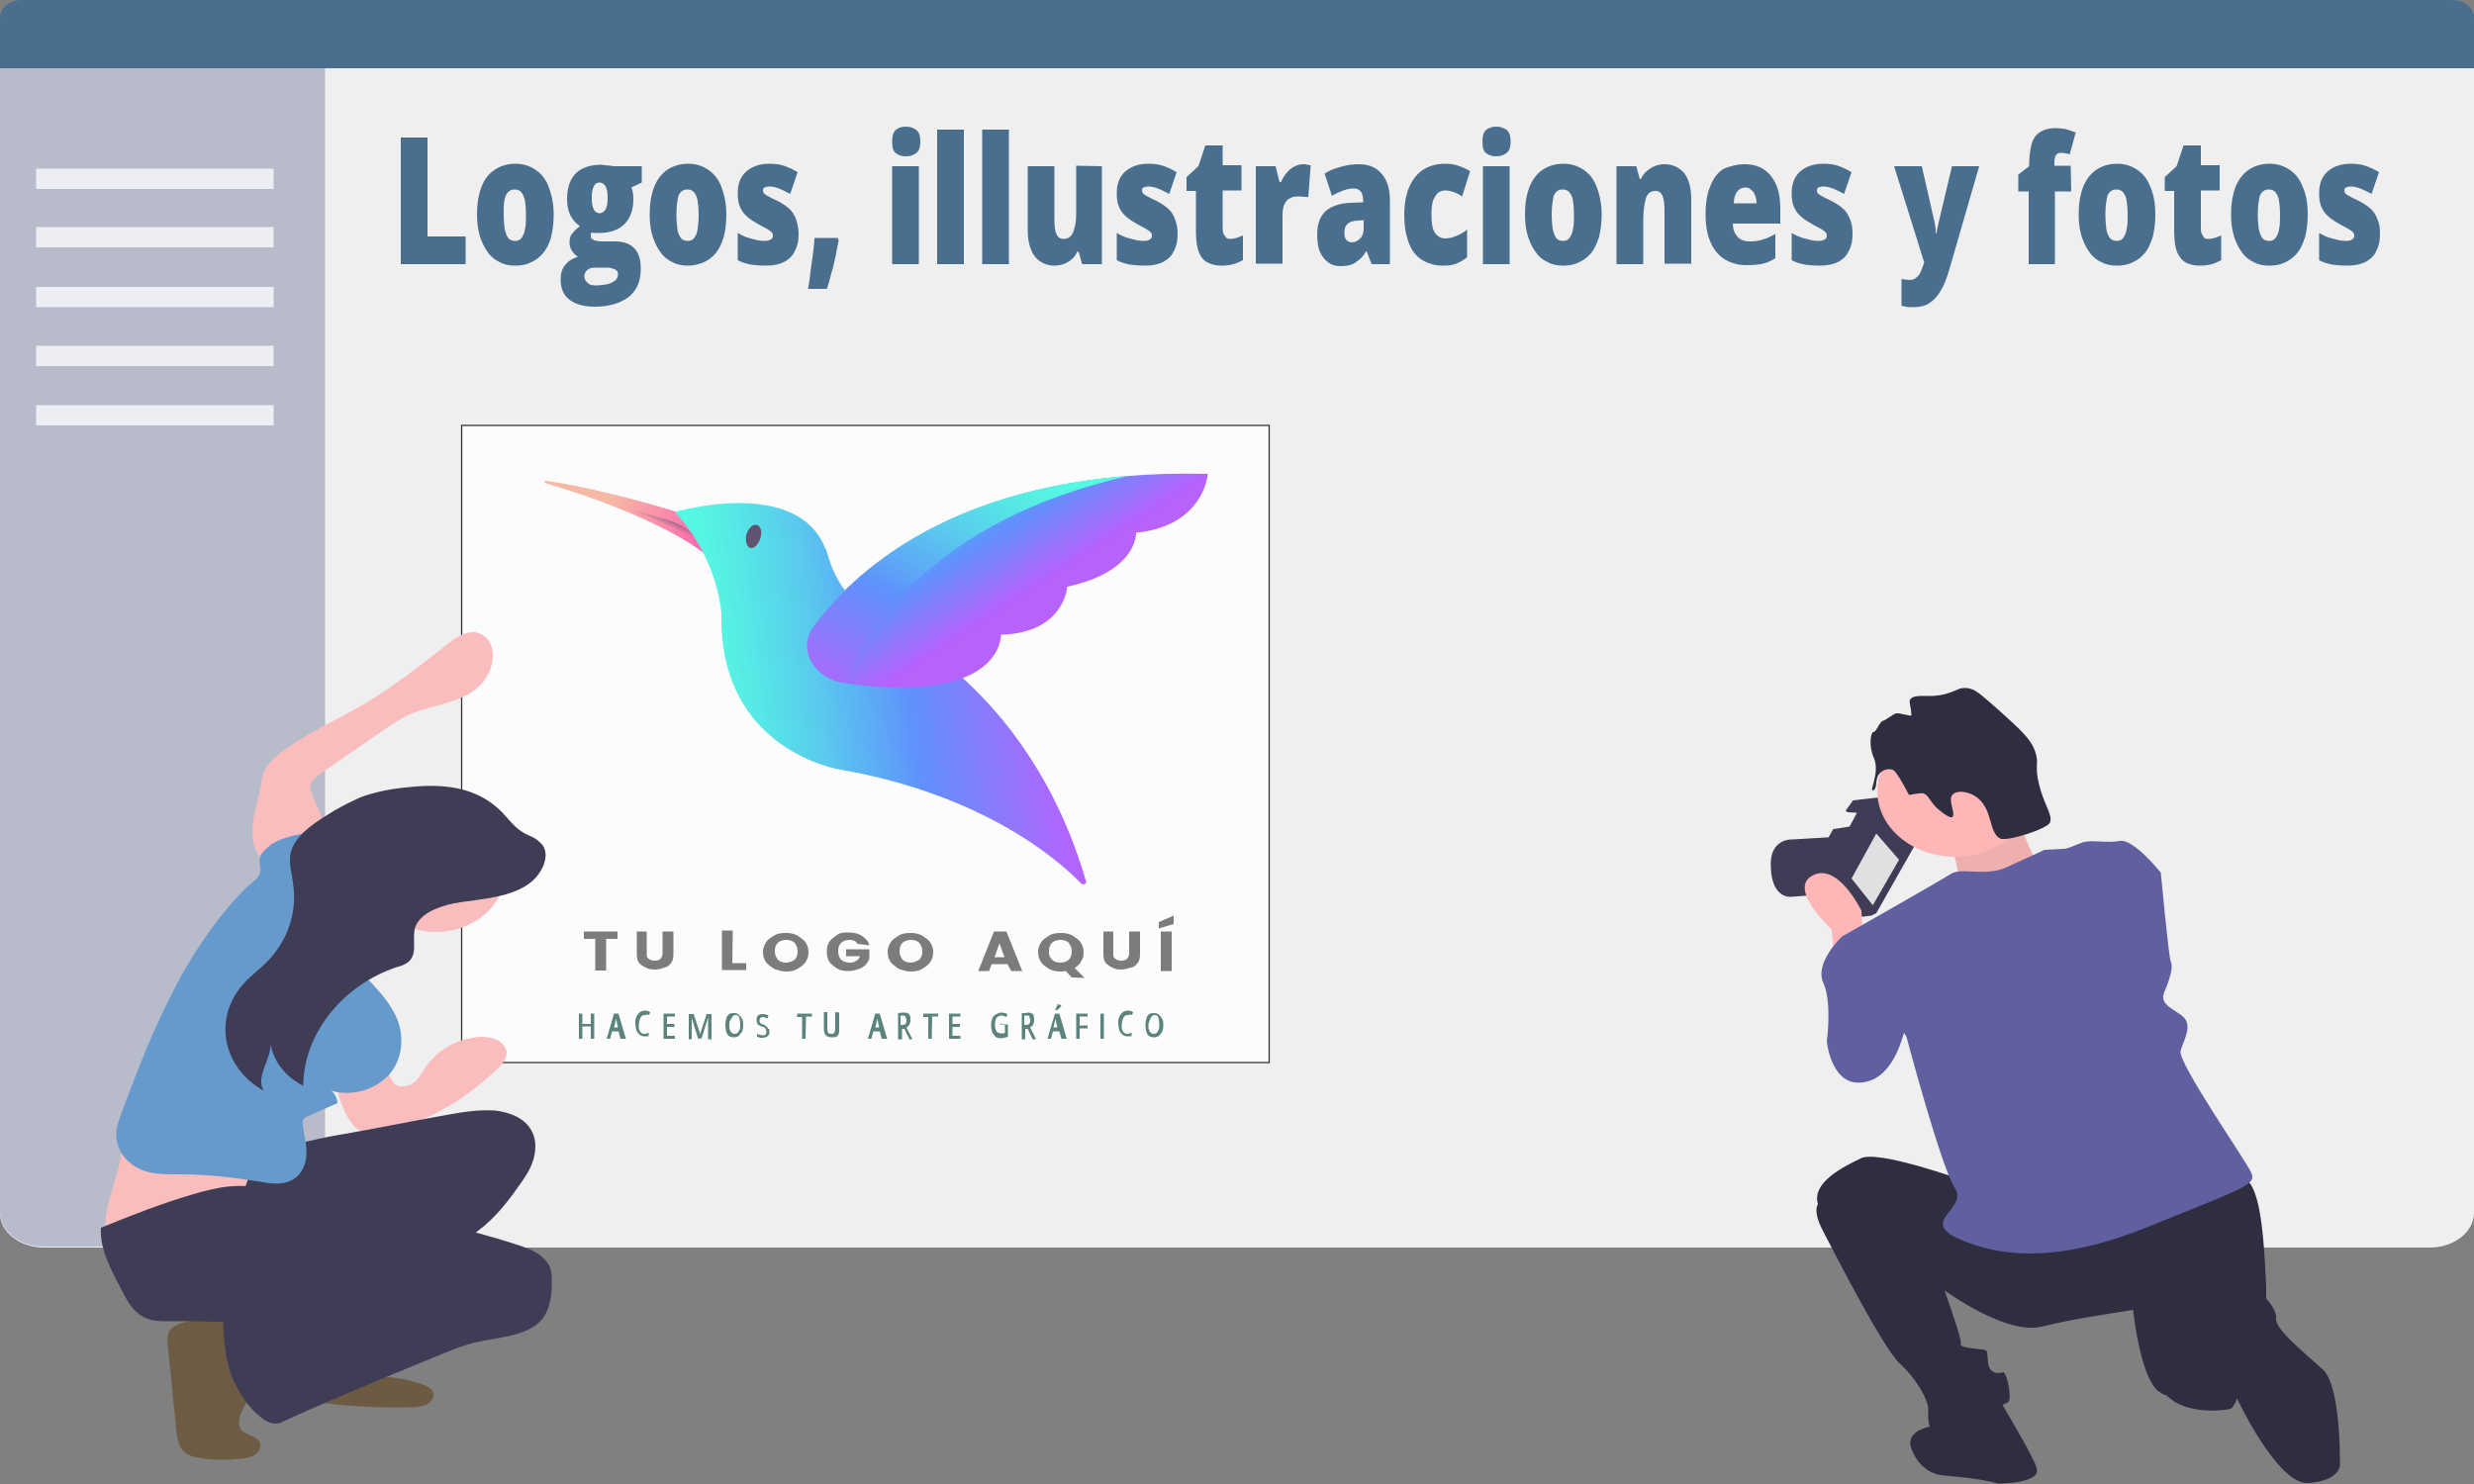 <svg version="1.1" id="Layer_1" xmlns="http://www.w3.org/2000/svg" x="0" y="0" viewBox="0 0 500 300" style="enable-background:new 0 0 500 300" xml:space="preserve"><rect x="0" y="0" width="500" height="300" fill="#808080" stroke="none"/><style>.st2{fill:#4a6f8e}.st3{fill:#ededf4}.st13{fill:#5e5e5e}.st14{fill:#36685d}.st15{fill:#fabdbd}.st16{fill:#3f3d56}.st21{fill:#ffb6b6}.st23{fill:#2f2e41}</style><path d="M495.4.7H4.4C2 .7 0 2.3 0 4.3v240.9c0 3.9 4 7 8.9 7h482.2c4.9 0 8.9-3.2 8.9-7V4.1c-.2-1.8-2.2-3.4-4.6-3.4z" style="fill:#efefef"/><path d="M65.7 11v241h-57c-4.9 0-8.7-3.2-8.7-7.2V11h65.7z" style="fill:#b8bcca"/><path class="st2" d="M500 3.6v10.2H0V3.6C0 1.6 1.9 0 4.4 0h491.2c2.4 0 4.4 1.6 4.4 3.6z"/><path class="st3" d="M7.3 34.1h48v4.1h-48zM7.3 45.9h48V50h-48zM7.3 58h48v4.1h-48zM7.3 69.9h48V74h-48zM7.3 81.9h48V86h-48z"/><g><g style="opacity:.79"><path d="M93.3 86h163.2v128.8H93.3V86z" style="fill:#fff;stroke:#000;stroke-width:.255;stroke-miterlimit:10"/><g style="opacity:.83"><linearGradient id="SVGID_1_" gradientUnits="userSpaceOnUse" x1="-37.712" y1="-605.631" x2="-4.42" y2="-623.918" gradientTransform="scale(1 -1) rotate(7.163 -4032.987 817.027)"><stop offset=".399" style="stop-color:#f79a7b"/><stop offset="1" style="stop-color:#ff1488"/></linearGradient><path d="M145.6 115.1c-.6-.8-1.5-1.7-2.4-2.5-5-4.3-14-8.3-21.7-11.2-4.5-1.7-8.6-2.9-11.2-3.7-.4-.1-.2-.6.1-.5 11.4 1.6 26.1 6.2 26.1 6.2 9.5 2.8 9.1 11.7 9.1 11.7z" style="fill:url(#SVGID_1_)"/><linearGradient id="SVGID_2_" gradientUnits="userSpaceOnUse" x1="-16.255" y1="-620.642" x2="-13.715" y2="-616.421" gradientTransform="scale(1 -1) rotate(7.163 -4032.987 817.027)"><stop offset=".677" style="stop-color:#14002b;stop-opacity:0"/><stop offset="1" style="stop-color:#14002b;stop-opacity:.7"/></linearGradient><path d="M143.2 112.6c-5-4.3-14-8.3-21.7-11.2 7.2 1.8 13.4 3.7 13.4 3.7 5 1.5 7.3 4.8 8.3 7.5z" style="fill:url(#SVGID_2_)"/><linearGradient id="SVGID_3_" gradientUnits="userSpaceOnUse" x1="-10.934" y1="-658.477" x2="62.204" y2="-658.477" gradientTransform="scale(1 -1) rotate(7.163 -4032.987 817.027)"><stop offset="0" style="stop-color:#00ffd5"/><stop offset=".07" style="stop-color:#01f5d8"/><stop offset=".192" style="stop-color:#04d9df"/><stop offset=".349" style="stop-color:#09aceb"/><stop offset=".535" style="stop-color:#0f6efb"/><stop offset=".579" style="stop-color:#115eff"/><stop offset="1" style="stop-color:#9814ff"/></linearGradient><path d="M219.5 178.2c.1.5-.6.8-1 .4-4.6-4.8-19.9-18-48.6-23 0 0-24.6-3.7-24.1-31.4 0 0-.4-10.9-9.4-20.7 0 0 24.1-7.1 30.2 6.9.1.3.2.5.4.8.1.4.2.8.4 1.3 1.4 5 4.7 9.6 9.7 12.5.4.3.9.5 1.2.7 3.9 2.1 8.6 4.9 13.5 9 .5.4 1 .8 1.4 1.2.1.1.2.2.4.3 9.9 8.7 20.1 22.1 25.9 42z" style="fill:url(#SVGID_3_)"/><path d="M153.7 108.7c-.4 1.3-1.2 2.2-2 2.1-.7-.1-1.1-1.3-.9-2.6.4-1.3 1.2-2.2 2-2.1.9.1 1.3 1.3.9 2.6z" style="fill:#14002b"/><g><linearGradient id="SVGID_4_" gradientUnits="userSpaceOnUse" x1="42.824" y1="-611.222" x2="57.562" y2="-641.606" gradientTransform="scale(1 -1) rotate(7.163 -4032.987 817.027)"><stop offset="0" style="stop-color:#00ffd5"/><stop offset=".07" style="stop-color:#01f5d8"/><stop offset=".192" style="stop-color:#04d9df"/><stop offset=".349" style="stop-color:#09aceb"/><stop offset=".535" style="stop-color:#0f6efb"/><stop offset=".579" style="stop-color:#115eff"/><stop offset="1" style="stop-color:#9814ff"/></linearGradient><path d="M164.5 126.5c9.1-12.2 31.4-31.9 79.6-30.7 0 0-.7 10.5-14.5 11.9 0 0 .4 7.8-13.9 10.9 0 0-.6 9.4-13.4 9.7 0 0 .6 14.3-31.7 9.8-6.2-1-9.5-7-6.1-11.6z" style="fill:url(#SVGID_4_)"/><linearGradient id="SVGID_5_" gradientUnits="userSpaceOnUse" x1="59.076" y1="-612.306" x2="26.317" y2="-666.302" gradientTransform="scale(1 -1) rotate(7.163 -4032.987 817.027)"><stop offset="0" style="stop-color:#00ffd5"/><stop offset=".07" style="stop-color:#01f5d8"/><stop offset=".192" style="stop-color:#04d9df"/><stop offset=".349" style="stop-color:#09aceb"/><stop offset=".535" style="stop-color:#0f6efb"/><stop offset=".579" style="stop-color:#115eff"/><stop offset="1" style="stop-color:#9814ff"/></linearGradient><path d="M228.1 96.2c-39.7 9-53.2 31.4-57.4 41.8h-.1c-6.2-.8-9.5-6.9-6.1-11.4 8.1-11 26.4-27.5 63.6-30.4z" style="fill:url(#SVGID_5_)"/></g></g><path class="st13" d="M124.8 188.3v1.5h-2.3v6.4h-2.2v-6.4H118v-1.5h6.8zM130.7 188.3v4.6c0 .5.1.8.4.9.2.2.6.4 1.2.4s.9-.1 1.2-.4c.2-.2.4-.6.4-.9v-4.6h2.2v4.6c0 .7-.1 1.3-.5 1.8s-.7.8-1.3.9c-.5.2-1.2.4-2 .4-.6 0-1.3-.1-1.8-.4-.5-.2-1-.6-1.3-.9s-.5-.9-.5-1.8v-4.6h2zM148 194.7h2.8v1.4h-4.9v-8h2.2l-.1 6.6zM156.5 195.9c-.6-.4-1.3-.9-1.7-1.4-.4-.6-.6-1.3-.6-2s.2-1.4.6-2c.4-.6.9-.9 1.7-1.4.6-.4 1.5-.5 2.3-.5s1.6.1 2.3.5c.6.4 1.3.8 1.7 1.4.4.6.6 1.3.6 2s-.2 1.4-.6 2c-.4.6-.9.9-1.7 1.4-.6.4-1.5.5-2.3.5s-1.5-.3-2.3-.5zm4.1-1.9c.4-.4.6-.9.6-1.7 0-.7-.2-1.1-.6-1.7-.4-.4-1-.6-1.7-.6-.6 0-1.3.2-1.7.6-.4.4-.6.9-.6 1.7 0 .7.2 1.1.6 1.7.4.4 1 .6 1.7.6s1.2-.3 1.7-.6zM173.3 190.8c-.1-.2-.4-.5-.6-.6-.2-.1-.6-.2-1-.2-.6 0-1.3.2-1.7.6-.4.4-.6.9-.6 1.7s.2 1.3.6 1.7c.4.4 1 .6 1.8.6.5 0 .9-.1 1.3-.4.4-.2.6-.6.7-.9H171v-1.4h4.7v1.8c-.1.5-.4.9-.7 1.3-.4.4-.9.7-1.5.9s-1.3.4-2 .4c-.9 0-1.7-.1-2.3-.5s-1.2-.8-1.6-1.4c-.4-.6-.5-1.3-.5-2s.1-1.4.5-2 .9-.9 1.6-1.4c.6-.5 1.5-.5 2.3-.5 1 0 2 .2 2.7.7s1.2.9 1.5 1.9l-2.4-.3zM181.7 195.9c-.6-.4-1.3-.9-1.7-1.4-.4-.6-.6-1.3-.6-2s.2-1.4.6-2c.4-.6.9-.9 1.7-1.4.6-.4 1.5-.5 2.3-.5.7 0 1.6.1 2.3.5.6.4 1.3.8 1.7 1.4.4.6.6 1.3.6 2s-.2 1.4-.6 2c-.4.6-.9.9-1.7 1.4-.6.4-1.5.5-2.3.5-.9 0-1.5-.3-2.3-.5zm4.1-1.9c.4-.4.6-.9.6-1.7 0-.7-.2-1.1-.6-1.7-.4-.4-1-.6-1.7-.6-.6 0-1.3.2-1.7.6-.4.4-.6.9-.6 1.7 0 .7.2 1.1.6 1.7.4.4 1 .6 1.7.6.6 0 1.2-.3 1.7-.6zM203.6 194.9h-3.2l-.5 1.4h-2.2l3.2-8h2.5l3.2 8h-2.2l-.8-1.4zm-.6-1.4-1-2.8-1 2.8h2zM216.6 197.6l-1.2-1.3c-.4 0-.6.1-1 .1-.7 0-1.6-.1-2.3-.5s-1.3-.8-1.7-1.4c-.4-.6-.6-1.3-.6-2s.2-1.4.6-2c.4-.6.9-.9 1.7-1.4.6-.4 1.5-.5 2.3-.5.7 0 1.6.1 2.3.5.6.4 1.3.8 1.7 1.4.4.6.6 1.3.6 2s-.1 1.3-.5 1.8c-.2.6-.7.9-1.3 1.4l2 2-2.6-.1zm-4-3.6c.4.4 1 .6 1.7.6.6 0 1.3-.2 1.7-.6s.6-.9.6-1.7c0-.7-.2-1.1-.6-1.7-.4-.4-1-.6-1.7-.6-.6 0-1.3.2-1.7.6-.4.4-.6.9-.6 1.7-.1.6.2 1.3.6 1.7zM225 188.3v4.6c0 .5.1.8.4.9.2.2.6.4 1.2.4.5 0 .9-.1 1.2-.4.2-.2.4-.6.4-.9v-4.6h2.2v4.6c0 .7-.1 1.3-.5 1.8s-.7.8-1.3.9c-.5.1-1.2.4-2 .4-.6 0-1.3-.1-1.8-.4-.5-.2-1-.6-1.3-.9s-.5-.9-.5-1.8v-4.6h2zM237.2 186.8l-3 .9v-1.3l3-1.3v1.7zm-.4 1.5v8h-2.2v-8h2.2z"/><g><path class="st14" d="M120.1 210h-.7v-2.5h-1.7v2.5h-.7v-5.1h.7v2.1h1.7v-2.1h.7v5.1zM125.4 210l-.4-1.5h-1.3l-.4 1.5h-.7l1.5-5.1h.9l1.5 5.1h-1.1zm-.5-2.3-.4-1.7V205.4 206l-.4 1.7h.8zM130.3 205.2c-.2 0-.4 0-.5.1s-.2.2-.4.5c-.1.2-.1.4-.2.6 0 .2-.1.5-.1.8s0 .9.1.9c.1.4.2.5.4.7.1.1.4.2.6.2.1 0 .4 0 .5-.1.1 0 .2-.1.4-.1v.6c-.1.1-.2.1-.4.1h-.5c-.4 0-.7-.1-1-.4-.2-.2-.5-.5-.6-.9s-.2-.8-.2-1.4c0-.4 0-.7.1-.9.1-.4.2-.6.4-.8.1-.2.4-.5.6-.6.2-.1.5-.2.9-.2.2 0 .4 0 .5.1.1 0 .4.1.5.2l-.2.6c-.1-.1-.2-.1-.4-.1-.2.1-.3.1-.5.1zM136.4 210h-2.3v-5.1h2.3v.6h-1.6v1.5h1.5v.6h-1.5v1.8h1.6v.6zM141.1 210l-1.3-4.2V210.1h-.6V205h1l1.3 4 1.3-4h1v5.1h-.7v-4.4l-1.3 4.2-.7.1zM150.2 207.2c0 .4 0 .7-.1.9-.1.4-.1.6-.4.8-.1.2-.4.5-.5.6-.2.1-.5.2-.9.2s-.6-.1-.9-.2c-.2-.1-.4-.4-.5-.6s-.2-.5-.2-.8c-.1-.4-.1-.7-.1-.9 0-.6.1-.9.2-1.4.1-.4.4-.7.6-.8.2-.2.6-.2 1-.2s.7.1 1 .4c.2.2.5.5.6.9.2.1.2.5.2 1.1zm-2.8 0c0 .5 0 .9.1.9.1.4.2.5.4.7.1.1.4.2.6.2.2 0 .4-.1.6-.2.1-.1.2-.4.4-.7.1-.4.1-.7.1-.9 0-.7-.1-1.1-.2-1.5-.1-.4-.4-.5-.7-.5-.2 0-.4.1-.6.2-.1.1-.2.4-.4.7-.3.4-.3.7-.3 1.1zM155.5 208.4c0 .2 0 .6-.1.7-.1.2-.2.4-.5.5-.2.1-.5.2-.7.2h-.4c-.2 0-.2 0-.4-.1-.1 0-.2-.1-.4-.1v-.6c.1.1.4.1.6.2.2 0 .4.1.6.1.1 0 .4 0 .4-.1.1-.1.2-.1.2-.2s.1-.2.1-.4 0-.2-.1-.4c0-.1-.1-.2-.2-.4-.1-.1-.2-.2-.5-.2-.1-.1-.2-.1-.5-.2-.1-.1-.2-.2-.4-.2-.1-.1-.1-.2-.2-.4 0-.1-.1-.4-.1-.5 0-.2 0-.5.1-.7s.2-.4.5-.5c.2-.1.5-.1.7-.1s.4 0 .6.1c.2 0 .4.1.5.2l-.2.6c-.1-.1-.4-.1-.5-.2-.1 0-.2-.1-.4-.1-.1 0-.2 0-.4.1-.1.1-.2.1-.2.2s-.1.2-.1.4c0 .1 0 .4.1.4 0 .1.1.2.2.2.1.1.2.2.5.2.2.1.4.2.6.4.1.1.2.2.4.5.2 0 .2.1.2.4zM162.8 210h-.7v-4.4h-1v-.7h3v.6h-1.2l-.1 4.5zM169.6 204.7v3.4c0 .4 0 .7-.1.9s-.2.5-.5.6c-.2.1-.5.1-.9.1-.5 0-.9-.1-1.2-.4-.2-.2-.4-.7-.4-1.3v-3.4h.7v3.4c0 .4.1.7.2.8.1.1.4.2.6.2.1 0 .4 0 .5-.1s.2-.2.2-.4.1-.4.1-.6v-3.3l.8.1zM178.2 210l-.4-1.5h-1.3l-.4 1.5h-.7l1.5-5.1h.9l1.5 5.1h-1.1zm-.5-2.3-.4-1.7V205.4 206l-.4 1.7h.8zM182.4 204.7c.4 0 .7 0 1 .1.2.1.4.2.5.5.1.2.1.5.1.9 0 .2 0 .5-.1.6 0 .1-.1.4-.2.5-.1.1-.2.2-.5.4l1.2 2.4h-.6l-1-2.1h-.5v2.1h-.8v-5.3l.9-.1zm0 .6h-.4v1.9h.4c.2 0 .5-.1.6-.2.1-.1.2-.4.2-.7 0-.4-.1-.5-.2-.7 0-.3-.3-.3-.6-.3zM188.3 210h-.7v-4.4h-1v-.7h3v.6h-1.2l-.1 4.5zM194.1 210h-2.3v-5.1h2.3v.6h-1.6v1.5h1.5v.6h-1.5v1.8h1.6v.6zM202.1 207.1h1.6v2.5c-.2.1-.5.1-.7.2-.2 0-.5.1-.7.1-.5 0-.9-.1-1.2-.4-.2-.4-.5-.5-.6-.9s-.2-.8-.2-1.3.1-.9.2-1.3.4-.7.7-.9c.4-.2.7-.4 1.2-.4.2 0 .5 0 .6.1.2 0 .4.1.6.2l-.2.6c-.1-.1-.4-.1-.5-.2-.1 0-.4-.1-.5-.1-.2 0-.5.1-.7.2-.2.1-.4.4-.5.7s-.1.7-.1.9c0 .4 0 .7.1.9.1.4.2.6.4.7.2.1.5.2.7.2h.4c.1 0 .2 0 .4-.1V207h-.7v-.2l-.3.3zM207.4 204.7c.4 0 .7 0 1 .1.2.1.4.2.5.5.1.2.1.5.1.9 0 .2 0 .5-.1.6 0 .1-.1.4-.2.5-.1.1-.2.2-.5.4l1.2 2.4h-.7l-1-2.1h-.5v2.1h-.7v-5.3h1l-.1-.1zm0 .6h-.4v1.9h.4c.2 0 .5-.1.6-.2.1-.1.2-.4.2-.7 0-.4-.1-.5-.2-.7.2-.3-.1-.3-.6-.3zM214.5 210l-.4-1.5h-1.3l-.4 1.5h-.7l1.5-5.1h.9l1.5 5.1h-1.1zm-.8-2.3-.4-1.7V205.4 206l-.4 1.7h.8zm.8-4.5c0 .1-.1.2-.2.4-.1.1-.1.2-.2.2l-.2.2c-.1.1-.2.1-.2.2h-.5c.1-.1.2-.2.2-.4.1-.1.1-.2.2-.4.1-.1.1-.2.1-.4l.8.2zM218.2 210h-.7v-5.1h2.3v.6h-1.6v1.8h1.6v.6h-1.6v2.1zM222.4 210v-5.1h.7v5.1h-.7zM227.9 205.2c-.2 0-.4 0-.5.1s-.2.2-.4.5c-.1.2-.1.4-.2.6 0 .2-.1.5-.1.8s0 .9.1.9c.1.4.2.5.4.7.1.1.4.2.6.2.1 0 .4 0 .5-.1s.2-.1.4-.1v.6c-.1.1-.2.1-.4.1h-.5c-.4 0-.7-.1-1-.4-.2-.2-.5-.5-.6-.9-.1-.5-.2-.8-.2-1.4 0-.4 0-.7.1-.9.1-.4.2-.6.4-.8.1-.2.4-.5.6-.6.2-.1.5-.2.9-.2.2 0 .4 0 .5.1.1 0 .4.1.5.2l-.2.6c-.1-.1-.2-.1-.4-.1-.2.1-.3.1-.5.1zM235.1 207.2c0 .4 0 .7-.1.9-.1.4-.1.6-.4.8-.1.2-.4.5-.5.6-.2.1-.5.2-.9.2s-.6-.1-.9-.2c-.2-.1-.4-.4-.5-.6s-.2-.5-.2-.8c-.1-.4-.1-.7-.1-.9 0-.6.1-.9.2-1.4.1-.4.4-.7.6-.8.2-.2.6-.2 1-.2s.7.1 1 .4c.2.2.5.5.6.9.2.1.2.5.2 1.1zm-3 0c0 .5 0 .9.1.9.1.4.2.5.4.7.1.1.4.2.6.2s.4-.1.6-.2c.1-.1.2-.4.4-.7.1-.4.1-.7.1-.9 0-.7-.1-1.1-.2-1.5-.1-.4-.4-.5-.7-.5-.2 0-.4.1-.6.2-.1.1-.2.4-.4.7-.1.5-.3.7-.3 1.1z"/></g></g><path class="st15" d="M63 160.4c-.2-.5-.4-1.1-.2-1.7.1-.9 1.1-1.7 2-2.3l13-9c1.4-.9 2.9-2 4.4-2.7 4.5-2.1 10.2-2.4 14-5.4 2.2-1.8 3.4-4.3 3.4-6.9 0-2-1-3.9-3.1-4.5-2.1-.5-4.2.8-5.9 2.2-5.5 4.3-10.9 8.6-17 12.2-5.7 3.4-12.1 6.1-17.2 10.1-.9.7-1.7 1.5-2.4 2.4-.6 1.1-1.1 2.3-1.2 3.6l-1 4.4c-.9 3.7-1.6 8.1 1.2 10.9.9.8 2.1 1.5 3.5 1.5 1-.1 1.9-.4 2.7-.8 2.1-.9 6-2 6.6-4.1.6-3.1-1.8-7.2-2.8-9.9zM83.9 218.6c1-.8 1.5-2.1 2.2-3 2.1-3 5.5-5.2 9.4-5.8 1.4-.3 2.9-.3 4.4.2 1.4.4 2.4 1.6 2.5 2.8 0 1.4-1.1 2.5-2.2 3.6-3.5 3.2-7.2 6.1-11.5 8.3-4.2 2.3-9 3.9-14 4.2-.5.1-1 0-1.5-.1-.5-.2-1-.6-1.4-.9-2.6-2.9-3.6-6.7-4.2-10.5.2 1.3 8.9-1.8 9.9-1.4 1.4.6 1.2 2.3 2.4 3.2 1 .8 2.9.5 4-.6zM21.3 247.9c0 .5 0 .8.2 1.3.6.8 1.9.8 3 .7 2.5-.4 5-.8 7.4-1.5l21.9-5.5c.4-.1.6-.2 1-.4.2-.2.4-.5.4-.8.7-2.7.9-5.6.5-8.4 0-.4-.1-.8-.5-1.1-.5-.4-1.1-.6-1.9-.6-3.4-.3-6.9-.4-10.4-.4-2.2.1-4.5 0-6.7-.1-2.9-.3-6.2-1.7-9.1-1.5-2.5.2-2.4 2-2.6 3.7-.6 4.8-3.2 9.4-3.2 14.6z"/><path class="st16" d="M91.3 225.2c2.9-.5 5.7-.9 8.7-.7 2.9.3 5.9 1.5 7.2 3.7 1.2 1.8 1.2 4.1.6 6.2-.6 2.1-1.9 3.9-3.2 5.7-2.6 3.7-5.5 7.2-9.4 9.7-1.9 1.3-3.9 2.3-5.7 3.7-3.9 2.9-6.2 6.9-8.5 11-2.1 3.7-4.2 7.6-5.2 11.6 0 .3-.1.6-.5.8-.2.1-.6.1-1 .1l-10.5-1.7c-.5 0-.9-.2-1.2-.5-.5-.5-.4-1.1-.1-1.7 2.2-8.5 6.5-16.6 12.5-23.7-5.6 4.6-13.5 6.7-21.1 5.3-1.5-.2-2.9-.7-4-1.5-2.4-1.8-2.2-5-1.7-7.8.5-2.4 1.1-4.9 2-7.2 2-5.6 10.5-7.2 16.2-8.4 8.2-1.4 16.5-3.1 24.9-4.6z"/><path d="M49.4 284.3c-.9 1.5-1.7 3.7-.5 4.9 1 .9 3 1.2 3.6 2.4.4.8-.1 2-1 2.5s-2 .8-3 .8c-2.6.3-5.2.3-7.7-.1-1.4-.2-2.9-.5-3.7-1.4-1-.9-1.2-2.4-1.4-3.7l-1.8-17.8c-.1-.8-.1-1.7.2-2.5.7-1.5 2.7-2.1 4.6-2.4 2.1-.3 4.2-.4 6.2-.2 1.4.1 2.9.3 4 1.2 1.1.8 1.5 2.4 1.9 3.7.5 2.1 1.9 5 1.5 7.2-.2 1.8-2 3.7-2.9 5.4z" style="fill:#6e5b44"/><path d="M73 278.5c4-.5 8-.1 11.9 1.2 1.2.4 2.5.9 2.7 2.1.1.8-.6 1.8-1.6 2.2-1 .4-2.1.5-3.1.5-5.6.1-11.2-.1-16.9-.8-1.5-.2-2.9-.4-4.1-1.1-1.2-.7-1.9-2.2-1.2-3.3.6-1.2 2.5-1.6 3.4-2.7.6-.8.7-2.1 1.7-2.4.7-.3 1.6-.1 2.2.2 1 .3 3.6.6 4.4 1.4.4.3.6 2.7.6 2.7z" style="fill:#6c5a43"/><ellipse class="st15" cx="88.1" cy="176.2" rx="14" ry="12.2"/><path d="M54.8 170.7c2.2-1.4 5.1-2 7.9-2.4 1-.2 2-.3 2.9.1.6.4 1 .8 1.4 1.4.9 1.2 1.5 2.5 1.9 3.7.2 1.4 0 2.9-1.1 3.9-.9.7-2 1.1-2.9 1.8-1.1.9-1.5 2.6-1.2 4 .4 1.4 1 2.7 1.9 4 2 3.2 4.4 6.1 7 8.9 2.7 2.9 5.7 5.7 7.4 9.3 1.7 3.7 1.5 8.2-1 11.4-2.6 3.3-7.7 5-12 3.7.7.7 1.2 1.6 1.2 2.5l-5.9 2.6c-.4.1-.7.4-1 .7-.1.3-.2.7-.1 1.1.2 2.1.9 4.1.7 6.2-.1 2.1-1.2 4.3-3.4 5.2-2 .8-4.4.4-6.5 0-5.1-.8-10.2-1.4-15.5-1.4-2.6 0-5.2.1-7.6-.8-3.2-1.2-5.4-4-5.4-7.2 0-1.6.6-3.2 1.2-4.8 3.2-8.6 6.6-17.3 11-25.6 2.9-5.5 6.4-10.8 10.5-15.7 1-1.2 2.1-2.4 3.4-3.7.9-.8 2.7-2.1 3-3.2.2-.9-.4-2.1 0-3.2 0-.4.9-1.5 2.2-2.5z" style="fill:#69c"/><path class="st16" d="M20.4 248.2c6.1-2.5 12.2-4.9 18.7-6.8 4.7-1.4 10-2.5 14.6-.8 1.4.5 2.6 1.2 4 1.7 4.5 2 9.6 2.2 14.5 2.6 11 1.1 21.9 3.3 32.2 6.7 2.5.8 5.1 1.8 6.4 3.9.9 1.4.7 3.2.7 4.8-.1 2.4-.6 4.9-2.2 6.7-2.9 3-8 3.3-12.4 4.2-3.4.7-6.6 2.1-9.7 3.4-10.2 4.2-20.5 8.4-30.5 13-1.1.5-2.6 0-3.6-.8-3.1-2.3-5.1-5.6-6.4-9-1.2-3.4-1.5-7-1.6-10.6-3.9 0-7.1-.2-11-.1-1.5 0-3 0-4.2-.5-2.6-.8-4.1-3.4-5.2-5.6-2.2-4.2-4.6-8.5-4.3-12.8zM107.7 178c-2 1.8-4.7 2.7-7.5 3.3s-5.6.8-8.4 1.3c-3.4.7-7.2 2.2-8 5.2-.2 1.2-.1 2.4-.1 3.7s-.4 2.5-1.5 3.2c-.5.3-1.1.6-1.7.7-11.2 3.6-19.2 13.6-19.2 24.1-3.6-1.8-6-4.9-6.6-8.4 0 3.2-3.1 6.6-1.4 9.4-7.9-4.4-10.1-13.6-5-20.5.2-.4.6-.7.9-1.1 1.4-1.6 3.1-2.8 4.6-4.3 4.2-4.2 6.2-9.8 5.5-15.4-.2-2.3-1.1-4.8-.5-7 .9-3.2 4.1-5.4 7.1-7.3 2.1-1.4 4.5-2.6 6.9-3.7 3.2-1.2 6.6-1.8 10.1-2.1 7.7-.8 14.5.3 19.4 6 1.1 1.3 2.1 2.4 3.6 3.3 1 .6 2.1.8 3 1.7 2.6 1.9 1.1 5.8-1.2 7.9z"/></g><g><path class="st16" d="m373 178.8-1.1-3.4 2-6.4-3.3.2-8.4.5s-4.8-.3-4.3 5.9c.3 6.1 4 5.7 4 5.7l9.5-.7 1.6-1.8z"/><path class="st16" d="m374.5 161.8-1.5 2.1.4.3 1.9.1-1.5 2.8-3.3.5-3.8 6.7 3-.3-1.5 3.2 6.5 8.3 3.5-.4 1-.5 8.8-15.5-6.6-8.1z"/><path style="fill:#e0e0e2" d="m379.2 168.5 4.6 5.3-5.3 9.2-4.3-5.4z"/><path class="st21" d="m376.6 190.7-.4-6.6s-4.8-9.9-9.9-7.1c-5.1 2.7 3.9 10.9 3.9 10.9l.5 6 5.9-3.2z"/><path d="M408.8 163.1c-2 3.2 3.4 12.2 3.4 12.2l9.2 4.1s-27.9 2.9-26 1.5-1.3-10.9-1.3-10.9l14.7-6.9z" style="fill:#efafaf"/><ellipse class="st21" cx="395.1" cy="159.9" rx="15.7" ry="13.3"/><path class="st23" d="M460 266.5c.2-.7-.6-2.5-2-4V260c-.6-13-1.5-22.7-6-22.1-4.3.6-55 .8-55 .8s-17.6-6.4-21-4.5c-3.3 1.6-9.9 4.8-8.6 9.2-.4.7-.6 2.2.8 5 2.7 5.2 12.3 24 15.7 27.2 3.5 3.2 5.8 7.4 5.8 9.3 0 .9-.1 2.5.3 3.5-1.9.4-4.3 1.5-3.9 3.8 0 0 1.3 5.7 6.9 6.1 3.6.3 7.4.7 10.8 1.6 0 0 8.9.1 7.8-3.2-.8-2.4-5.1-9.6-6.9-12.7.7-.3 1-.5 1.1-.5 1-.6-.3-6.4-1-6.1s-2.7.5-3-1.9.1-2.5-1.2-2.7c-1.3-.2-4.8-.3-4.3-1.2.2-.5-1.7-6.2-3.3-10.7 5.7 3.9 14.1 8.6 19.6 7.3 6-1.5 12.3-2.4 18.5-3.4 0 0 1.4 13.7 5.2 16.5.5.3 1 .7 1.6.8 4.2 4.3 12.5 2.8 12.5 2.8l.1-.1c.3.1.5-.1.5-.1.2-.2.7-.8 1.1-2 0 0 8.2 17.5 14.4 17.1 6.2-.4 6.4-3.5 6.4-3.5s.3-15.9-3.4-19.4c-4.1-3.7-9.9-8.4-9.5-10.4z"/><path d="M438.7 194.3c-.4-.8-2-17.9-2-17.9s-5.5-6.9-8.3-6.4c-2.7.5-5.7-.3-7.5.3s-2.8 1.3-4 1.3l-3.7.2s-2.8 1.3-7.4 3.4c-4.5 2.2-9.3 0-11.6 1.5-2.3 1.5-21.9 12.6-21.9 12.6s-5.7 5.3-3.8 9.4c1.8 4 .7 11.8.7 11.8s.9 9.8 7.9 8.2c4.5-.9 6.7-6.3 7.7-9.9l.5.8s7 26.4 9.8 30.6c2.7 4.1-7.2 6.7.7 10.2 8 3.6 19.7 5.2 38.6-2.5 19-7.7 21.7-8.4 20.6-10.8-1.1-2.5-15-22.4-14.3-24.7s2.7-5.4.1-7.2-4.5-2.5-3.2-5.1c1.1-2.7 1.6-4.7 1.1-5.8z" style="fill:#605fa0"/><path class="st23" d="M391.6 163.5c-1.7-1.6-1.7-2.6-2.8-3.1 0 0-.4-.2-3 .3-2.3-4.5-3.1-5-3.1-5-1.1-.5-2.1 0-2.7.5-1.2 1.2-.5 3-1.3 3.5-1.3.8 1.4-3.4 0-6.5-1.1-2.5-.6-5.2-.1-5.2.6 0 1.3-2.2 2-2.3.5-.1 2.2-1.5 2.7-1.5.6-.1 3 .7 3 .4-.1-2-.5-2.5-.3-3.1.5-1 2.2-.8 4.5-.8 4.8-.3 4.9-2.1 7.6-1.5 1.4.3 2.9 1.8 5.9 4.4 4.3 3.9 6.4 5.7 7.3 8.3s-.2 2.7.8 6.7c1.1 4.4 2.8 6.1 2.2 7.7-.6 1.3-8.8 3.9-10.1 3.2-2.3-1.3-1.4-5.5-4.4-8.1-1.8-1.5-4.5-1.8-5.3-.6s.9 3.9 0 4.4c-.7.2-2.5-1.4-2.9-1.7z"/></g><path class="st2" d="M81 53.4V27.8h5.4v20h7.7v5.6H81zm30.9-10c0 1.7-.2 3.1-.5 4.4s-.9 2.4-1.5 3.2c-.7.9-1.5 1.5-2.5 2s-2 .7-3.3.7c-1.1 0-2.2-.2-3.1-.7-.9-.4-1.8-1.1-2.4-2-.7-.9-1.2-2-1.6-3.2-.4-1.3-.6-2.8-.6-4.4 0-2.2.3-4 .9-5.6s1.5-2.7 2.7-3.5 2.6-1.2 4.2-1.2c1.5 0 2.8.4 4 1.2s2.1 1.9 2.7 3.5 1 3.4 1 5.6zm-10.1 0c0 1.1.1 2.1.2 2.9.2.8.4 1.4.7 1.8.3.4.8.6 1.4.6s1-.2 1.3-.6c.3-.4.6-1 .7-1.8.2-.8.2-1.7.2-2.9s-.1-2.1-.2-2.8c-.2-.8-.4-1.3-.7-1.7-.3-.4-.8-.6-1.4-.6-.8 0-1.4.4-1.8 1.3s-.4 2.1-.4 3.8zM120.2 62c-2.2 0-3.9-.5-5.1-1.4s-1.8-2.3-1.8-4.1c0-1.2.3-2.2.9-2.9.6-.8 1.4-1.3 2.6-1.7-.5-.3-.9-.7-1.2-1.2-.4-.6-.5-1.1-.5-1.7 0-.6.1-1.2.4-1.6s.8-1 1.7-1.7c-.8-.5-1.4-1.2-1.9-2.1-.5-1-.7-2.1-.7-3.5s.3-2.7.8-3.7 1.3-1.8 2.3-2.3 2.2-.8 3.6-.8c.2 0 .5 0 .9.1.4 0 .8.1 1.2.1.4.1.7.1.9.1h5.4v3.3l-2.1 1c.1.3.3.7.3 1.1.1.4.1.8.1 1.3 0 2.1-.6 3.8-1.8 5-1.2 1.2-2.9 1.8-5.3 1.8-.6 0-1 0-1.4-.1-.1.2-.1.3-.1.4v.4c0 .3.1.5.4.6.3.2.6.3.9.3.4.1.7.1 1 .1h2.6c1.7 0 3.1.5 3.9 1.4.9.9 1.3 2.3 1.3 4.2 0 2.4-.8 4.3-2.4 5.6-1.7 1.3-4 2-6.9 2zm.3-4.3c.6 0 1.3-.1 2-.2s1.2-.4 1.7-.7c.4-.3.7-.8.7-1.3 0-.4-.1-.7-.4-.9s-.6-.3-1-.4-.9-.1-1.3-.1h-2.1c-.4 0-.7.1-1 .2-.3.2-.6.4-.7.6-.2.3-.3.6-.3.9 0 .6.2 1 .7 1.4.3.4.9.5 1.7.5zm.7-14.6c.5 0 .9-.3 1.2-.8.3-.5.4-1.3.4-2.3s-.1-1.8-.4-2.3-.7-.8-1.2-.8c-.6 0-1 .3-1.2.8-.3.5-.4 1.3-.4 2.3s.1 1.8.4 2.3c.2.5.7.8 1.2.8zm25.6.3c0 1.7-.2 3.1-.5 4.4-.4 1.3-.9 2.4-1.5 3.2-.7.9-1.5 1.5-2.5 2-1 .4-2 .7-3.3.7-1.1 0-2.2-.2-3.1-.7-.9-.4-1.8-1.1-2.4-2-.7-.9-1.2-2-1.6-3.2s-.6-2.8-.6-4.4c0-2.2.3-4 .9-5.6.6-1.5 1.5-2.7 2.7-3.5s2.6-1.2 4.2-1.2c1.5 0 2.8.4 4 1.2s2.1 1.9 2.7 3.5 1 3.4 1 5.6zm-10.1 0c0 1.1.1 2.1.2 2.9s.4 1.4.7 1.8c.3.4.8.6 1.4.6s1-.2 1.3-.6.6-1 .7-1.8.2-1.7.2-2.9-.1-2.1-.2-2.8-.4-1.3-.7-1.7-.8-.6-1.4-.6c-.8 0-1.4.4-1.8 1.3-.2.9-.4 2.1-.4 3.8zm24.7 3.9c0 1.3-.2 2.4-.7 3.3-.4 1-1.1 1.7-2.1 2.3-1 .5-2.2.8-3.8.8-1.1 0-2.1-.1-3-.2-.9-.2-1.8-.4-2.7-.9v-5.5c1 .6 2 1 3 1.2 1 .3 1.8.4 2.4.4.6 0 1-.1 1.3-.3s.4-.4.4-.8c0-.3-.1-.5-.3-.7s-.5-.4-1-.7-1.2-.6-2-1.1c-.9-.5-1.6-1-2.1-1.5-.6-.5-1-1.2-1.3-1.9s-.4-1.7-.4-2.7c0-1.9.6-3.4 1.8-4.4s2.7-1.5 4.6-1.5c1 0 2 .1 2.9.4s1.8.7 2.8 1.3l-1.5 4.4c-.8-.4-1.5-.8-2.3-1.1s-1.4-.4-1.9-.4c-.4 0-.7.1-1 .2-.2.1-.3.3-.3.6 0 .2.1.5.2.6.2.2.5.4.9.6.4.2 1.1.6 2 1 .9.5 1.7 1 2.2 1.5.6.5 1 1.2 1.3 1.9s.6 2 .6 3.2zm7.9.9.2.4c-.2.9-.4 1.9-.6 3.1-.3 1.2-.5 2.4-.9 3.6-.3 1.2-.6 2.3-.9 3.1h-3.8c.2-1.1.4-2.3.5-3.5.2-1.2.3-2.4.5-3.6.1-1.2.3-2.2.3-3.2h4.7v.1zm13.8-22.6c.8 0 1.4.2 2 .6s.9 1.2.9 2.4-.3 2-.9 2.4c-.6.4-1.2.6-2 .6s-1.5-.2-2-.6c-.6-.4-.8-1.2-.8-2.4s.3-2 .8-2.4c.5-.4 1.2-.6 2-.6zm2.6 8v19.8h-5.4V33.6h5.4zm9.1 19.8h-5.4V26.2h5.4v27.2zm9.1 0h-5.4V26.2h5.4v27.2zm18.8-19.8v19.8h-4l-.7-2.5h-.3c-.3.7-.7 1.2-1.2 1.6-.5.4-1 .7-1.6.9s-1.2.3-1.9.3c-1 0-1.9-.3-2.7-.8s-1.5-1.3-1.9-2.4c-.5-1.1-.7-2.5-.7-4.1V33.6h5.4v10.8c0 1.3.1 2.3.4 2.9.3.7.8 1 1.4 1 .7 0 1.2-.2 1.6-.7.4-.5.6-1.2.8-2.1s.2-2 .2-3.3v-8.7l5.2.1zM238 47.3c0 1.3-.2 2.4-.7 3.3-.4 1-1.1 1.7-2.1 2.3-1 .5-2.2.8-3.8.8-1.1 0-2.1-.1-3-.2-.9-.2-1.8-.4-2.7-.9v-5.5c1 .6 2 1 3 1.2 1 .3 1.8.4 2.4.4.6 0 1-.1 1.3-.3s.4-.4.4-.8c0-.3-.1-.5-.3-.7s-.5-.4-1-.7-1.2-.6-2-1.1c-.9-.5-1.6-1-2.1-1.5-.6-.5-1-1.2-1.3-1.9s-.4-1.7-.4-2.7c0-1.9.6-3.4 1.8-4.4s2.7-1.5 4.6-1.5c1 0 2 .1 2.9.4s1.8.7 2.8 1.3l-1.5 4.4c-.8-.4-1.5-.8-2.3-1.1s-1.4-.4-1.9-.4c-.4 0-.7.1-1 .2-.2.1-.3.3-.3.6 0 .2.1.5.2.6.2.2.5.4.9.6.4.2 1.1.6 2 1 .9.5 1.7 1 2.2 1.5.6.5 1 1.2 1.3 1.9.4 1.1.6 2 .6 3.2zm10.6 1c.5 0 .9-.1 1.3-.2s.8-.3 1.3-.5v5c-.6.3-1.2.6-1.9.8s-1.5.3-2.5.3-1.9-.2-2.7-.6c-.8-.4-1.4-1.1-1.8-2.1s-.6-2.4-.6-4.2v-8.2h-1.9v-2.8l2.4-2.2 1.4-4.2h3.5v4h3.8v5.1h-3.8v7.7c0 .6.1 1.1.4 1.4.3.6.6.7 1.1.7zm14.7-15.1c.3 0 .6 0 .9.1s.6.1.7.1l-.5 6.5c-.2-.1-.4-.1-.7-.1-.3 0-.7-.1-1.2-.1-.3 0-.7 0-1.1.1s-.7.3-1.1.5c-.3.3-.6.7-.8 1.2-.2.5-.3 1.2-.3 2.1v9.7h-5.4V33.6h4l.8 3.2h.3c.3-.7.6-1.2 1.1-1.8.4-.5.9-1 1.5-1.3.6-.3 1.2-.5 1.8-.5zm11.3 0c2 0 3.5.6 4.6 1.9 1.1 1.2 1.7 3 1.7 5.3v13h-3.7l-1-2.6h-.1c-.4.7-.9 1.3-1.4 1.7s-1 .8-1.6 1-1.3.3-2.2.3c-.9 0-1.7-.2-2.4-.7-.7-.5-1.3-1.2-1.7-2.1-.4-.9-.6-2.1-.6-3.6 0-2.1.6-3.7 1.7-4.7s2.8-1.6 5-1.7l2.6-.1v-.3c0-.9-.2-1.5-.5-1.9s-.8-.6-1.4-.6-1.3.1-2.1.4c-.8.3-1.5.6-2.3 1.1l-1.5-4.5c.9-.6 1.9-1 3-1.3 1.3-.4 2.5-.6 3.9-.6zm1 11.3-1.2.1c-1 0-1.7.3-2.1.7s-.6.9-.6 1.7c0 .7.1 1.2.4 1.5s.7.5 1.1.5c.6 0 1.2-.3 1.7-.8s.7-1.2.7-2v-1.7zm16 9.2c-1.6 0-2.9-.4-4.1-1.1-1.2-.7-2.1-1.8-2.7-3.3s-1-3.4-1-5.8.4-4.4 1.1-5.9 1.7-2.7 2.9-3.4c1.2-.7 2.6-1.1 4.2-1.1 1 0 1.9.1 2.7.4.9.3 1.6.6 2.4 1.1l-1.6 5.1c-.6-.4-1.2-.7-1.8-.9-.6-.2-1.1-.3-1.7-.3-.5 0-1 .2-1.4.5-.4.4-.7.9-1 1.6-.2.7-.3 1.7-.3 2.8s.1 2.1.3 2.8c.2.7.6 1.2 1 1.5s.9.5 1.4.5c.8 0 1.6-.2 2.3-.5.8-.3 1.5-.7 2.2-1.3V52c-.6.5-1.4 1-2.2 1.3-.7.3-1.6.4-2.7.4zm10.8-28.1c.8 0 1.4.2 2 .6s.9 1.2.9 2.4-.3 2-.9 2.4-1.2.6-2 .6-1.5-.2-2-.6c-.6-.4-.8-1.2-.8-2.4s.3-2 .8-2.4c.6-.4 1.2-.6 2-.6zm2.7 8v19.8h-5.4V33.6h5.4zm18.6 9.8c0 1.7-.2 3.1-.5 4.4-.4 1.3-.9 2.4-1.5 3.2-.7.9-1.5 1.5-2.5 2s-2 .7-3.3.7c-1.1 0-2.2-.2-3.1-.7-.9-.4-1.8-1.1-2.4-2-.7-.9-1.2-2-1.6-3.2-.4-1.3-.6-2.8-.6-4.4 0-2.2.3-4 .9-5.6.6-1.5 1.5-2.7 2.7-3.5s2.6-1.2 4.2-1.2c1.5 0 2.8.4 4 1.2s2.1 1.9 2.7 3.5c.6 1.6 1 3.4 1 5.6zm-10.1 0c0 1.1.1 2.1.2 2.9.2.8.4 1.4.7 1.8.3.4.8.6 1.4.6s1-.2 1.3-.6c.3-.4.6-1 .7-1.8.2-.8.2-1.7.2-2.9s-.1-2.1-.2-2.8c-.1-.8-.4-1.3-.7-1.7-.3-.4-.8-.6-1.4-.6-.8 0-1.4.4-1.8 1.3-.2.9-.4 2.1-.4 3.8zm22.8-10.2c1.6 0 2.9.6 3.9 1.7 1 1.2 1.5 3 1.5 5.5v12.9h-5.4V42.6c0-1.3-.1-2.3-.4-3s-.8-1-1.4-1c-1 0-1.7.5-2 1.6s-.5 2.6-.5 4.5v8.7h-5.4V33.6h4l.7 2.6h.2c.3-.6.7-1.2 1.2-1.6.5-.4 1-.8 1.6-1 .7-.3 1.3-.4 2-.4zm16.1 0c1.5 0 2.8.3 3.9 1s1.9 1.7 2.5 3 .9 3 .9 5v3h-9.6c0 1 .3 1.9.9 2.6.6.7 1.4 1 2.5 1 1 0 1.9-.1 2.7-.4.8-.2 1.6-.6 2.5-1.1v4.9c-.8.5-1.6.9-2.5 1.1-.9.2-2 .3-3.4.3-1.6 0-3-.4-4.2-1.1s-2.2-1.8-2.9-3.3c-.7-1.5-1.1-3.4-1.1-5.8s.3-4.3 1-5.9c.6-1.5 1.5-2.7 2.7-3.4 1.3-.5 2.6-.9 4.1-.9zm.2 4.7c-.6 0-1.2.3-1.6.8s-.7 1.3-.7 2.4h4.6c0-.6-.1-1.1-.3-1.6-.2-.5-.4-.9-.8-1.1-.3-.4-.7-.5-1.2-.5zm21.7 9.4c0 1.3-.2 2.4-.7 3.3-.4 1-1.1 1.7-2.1 2.3-1 .5-2.2.8-3.8.8-1.1 0-2.1-.1-3-.2-.9-.2-1.8-.4-2.7-.9v-5.5c1 .6 2 1 3 1.2 1 .3 1.8.4 2.4.4s1-.1 1.3-.3.4-.4.4-.8c0-.3-.1-.5-.3-.7-.2-.2-.5-.4-1-.7s-1.2-.6-2-1.1c-.9-.5-1.6-1-2.1-1.5-.6-.5-1-1.2-1.3-1.9s-.4-1.7-.4-2.7c0-1.9.6-3.4 1.8-4.4 1.2-1 2.7-1.5 4.6-1.5 1 0 2 .1 2.9.4s1.8.7 2.8 1.3l-1.5 4.4c-.8-.4-1.5-.8-2.3-1.1s-1.4-.4-1.9-.4c-.4 0-.7.1-1 .2-.2.1-.3.3-.3.6 0 .2.1.5.2.6.2.2.5.4.9.6.4.2 1.1.6 2 1 .9.5 1.7 1 2.2 1.5.6.5 1 1.2 1.3 1.9.5 1.1.6 2 .6 3.2zm8.4-13.7h5.6L391 45c0 .2.1.4.1.6 0 .2.1.5.1.8s0 .5.1.8h.1c0-.5.1-.9.2-1.3s.1-.6.2-.9l2.7-11.4h5.5l-6.1 21.1c-.5 1.6-1 3-1.7 4.1-.6 1.1-1.4 1.9-2.3 2.5s-2.1.8-3.4.8c-.5 0-.9 0-1.3-.1s-.7-.1-.9-.2v-5.4c.2 0 .4.1.7.1.3 0 .6.1.9.1.6 0 1.1-.2 1.4-.5.4-.3.7-.7.9-1.2s.4-1 .6-1.6l.1-.2-6.1-19.5zm35.8 5.1h-3.3v14.7H410V38.7h-2.1v-3.4l2.2-1.7v-.3c0-1.7.2-3.1.5-4.2s.9-1.9 1.7-2.4c.8-.5 1.8-.8 3-.8.8 0 1.5.1 2.2.2.7.2 1.3.4 2 .7l-1.2 4.4c-.3-.1-.6-.2-.9-.2-.3-.1-.7-.1-1-.1-.4 0-.7.2-.9.5-.2.3-.3.8-.3 1.6v.5h3.3l.1 5.2zm17 4.7c0 1.7-.2 3.1-.5 4.4-.4 1.3-.9 2.4-1.5 3.2-.7.9-1.5 1.5-2.5 2s-2 .7-3.3.7c-1.1 0-2.2-.2-3.1-.7-.9-.4-1.8-1.1-2.4-2-.7-.9-1.2-2-1.6-3.2-.4-1.3-.6-2.8-.6-4.4 0-2.2.3-4 .9-5.6.6-1.5 1.5-2.7 2.7-3.5s2.6-1.2 4.2-1.2c1.5 0 2.8.4 4 1.2s2.1 1.9 2.7 3.5c.7 1.6 1 3.4 1 5.6zm-10.1 0c0 1.1.1 2.1.2 2.9s.4 1.4.7 1.8c.3.4.8.6 1.4.6s1-.2 1.3-.6c.3-.4.6-1 .7-1.8.2-.8.2-1.7.2-2.9s-.1-2.1-.2-2.8c-.1-.8-.4-1.3-.7-1.7-.3-.4-.8-.6-1.4-.6-.8 0-1.4.4-1.8 1.3-.2.9-.4 2.1-.4 3.8zm20.8 4.9c.5 0 .9-.1 1.3-.2s.8-.3 1.3-.5v5c-.6.3-1.2.6-1.9.8-.7.2-1.5.3-2.5.3s-1.9-.2-2.7-.6-1.3-1.1-1.8-2.1c-.4-1-.6-2.4-.6-4.2v-8.2h-1.9v-2.8l2.4-2.2 1.4-4.2h3.5v4h3.8v5.1h-3.8v7.7c0 .6.1 1.1.4 1.4.2.6.6.7 1.1.7zm20.1-4.9c0 1.7-.2 3.1-.5 4.4-.4 1.3-.9 2.4-1.5 3.2-.7.9-1.5 1.5-2.5 2s-2 .7-3.3.7c-1.1 0-2.2-.2-3.1-.7-.9-.4-1.8-1.1-2.4-2-.7-.9-1.2-2-1.6-3.2-.4-1.3-.6-2.8-.6-4.4 0-2.2.3-4 .9-5.6.6-1.5 1.5-2.7 2.7-3.5s2.6-1.2 4.2-1.2c1.5 0 2.8.4 4 1.2s2.1 1.9 2.7 3.5c.7 1.6 1 3.4 1 5.6zm-10.1 0c0 1.1.1 2.1.2 2.9.2.8.4 1.4.7 1.8.3.4.8.6 1.4.6s1-.2 1.3-.6c.3-.4.6-1 .7-1.8.2-.8.2-1.7.2-2.9s-.1-2.1-.2-2.8c-.1-.8-.4-1.3-.7-1.7-.3-.4-.8-.6-1.4-.6-.8 0-1.4.4-1.8 1.3-.2.9-.4 2.1-.4 3.8zm24.7 3.9c0 1.3-.2 2.4-.7 3.3-.4 1-1.1 1.7-2.1 2.3-1 .5-2.2.8-3.8.8-1.1 0-2.1-.1-3-.2-.9-.2-1.8-.4-2.7-.9v-5.5c1 .6 2 1 3 1.2 1 .3 1.8.4 2.4.4s1-.1 1.3-.3.4-.4.4-.8c0-.3-.1-.5-.3-.7-.2-.2-.5-.4-1-.7s-1.2-.6-2-1.1c-.9-.5-1.6-1-2.1-1.5-.6-.5-1-1.2-1.3-1.9s-.4-1.7-.4-2.7c0-1.9.6-3.4 1.8-4.4s2.7-1.5 4.6-1.5c1 0 2 .1 2.9.4.9.3 1.8.7 2.8 1.3l-1.5 4.4c-.8-.4-1.5-.8-2.3-1.1s-1.4-.4-1.9-.4c-.4 0-.7.1-1 .2-.2.1-.3.3-.3.6 0 .2.1.5.2.6.2.2.5.4.9.6.4.2 1.1.6 2 1 .9.5 1.7 1 2.2 1.5.6.5 1 1.2 1.3 1.9.5 1.1.6 2 .6 3.2z"/></svg>